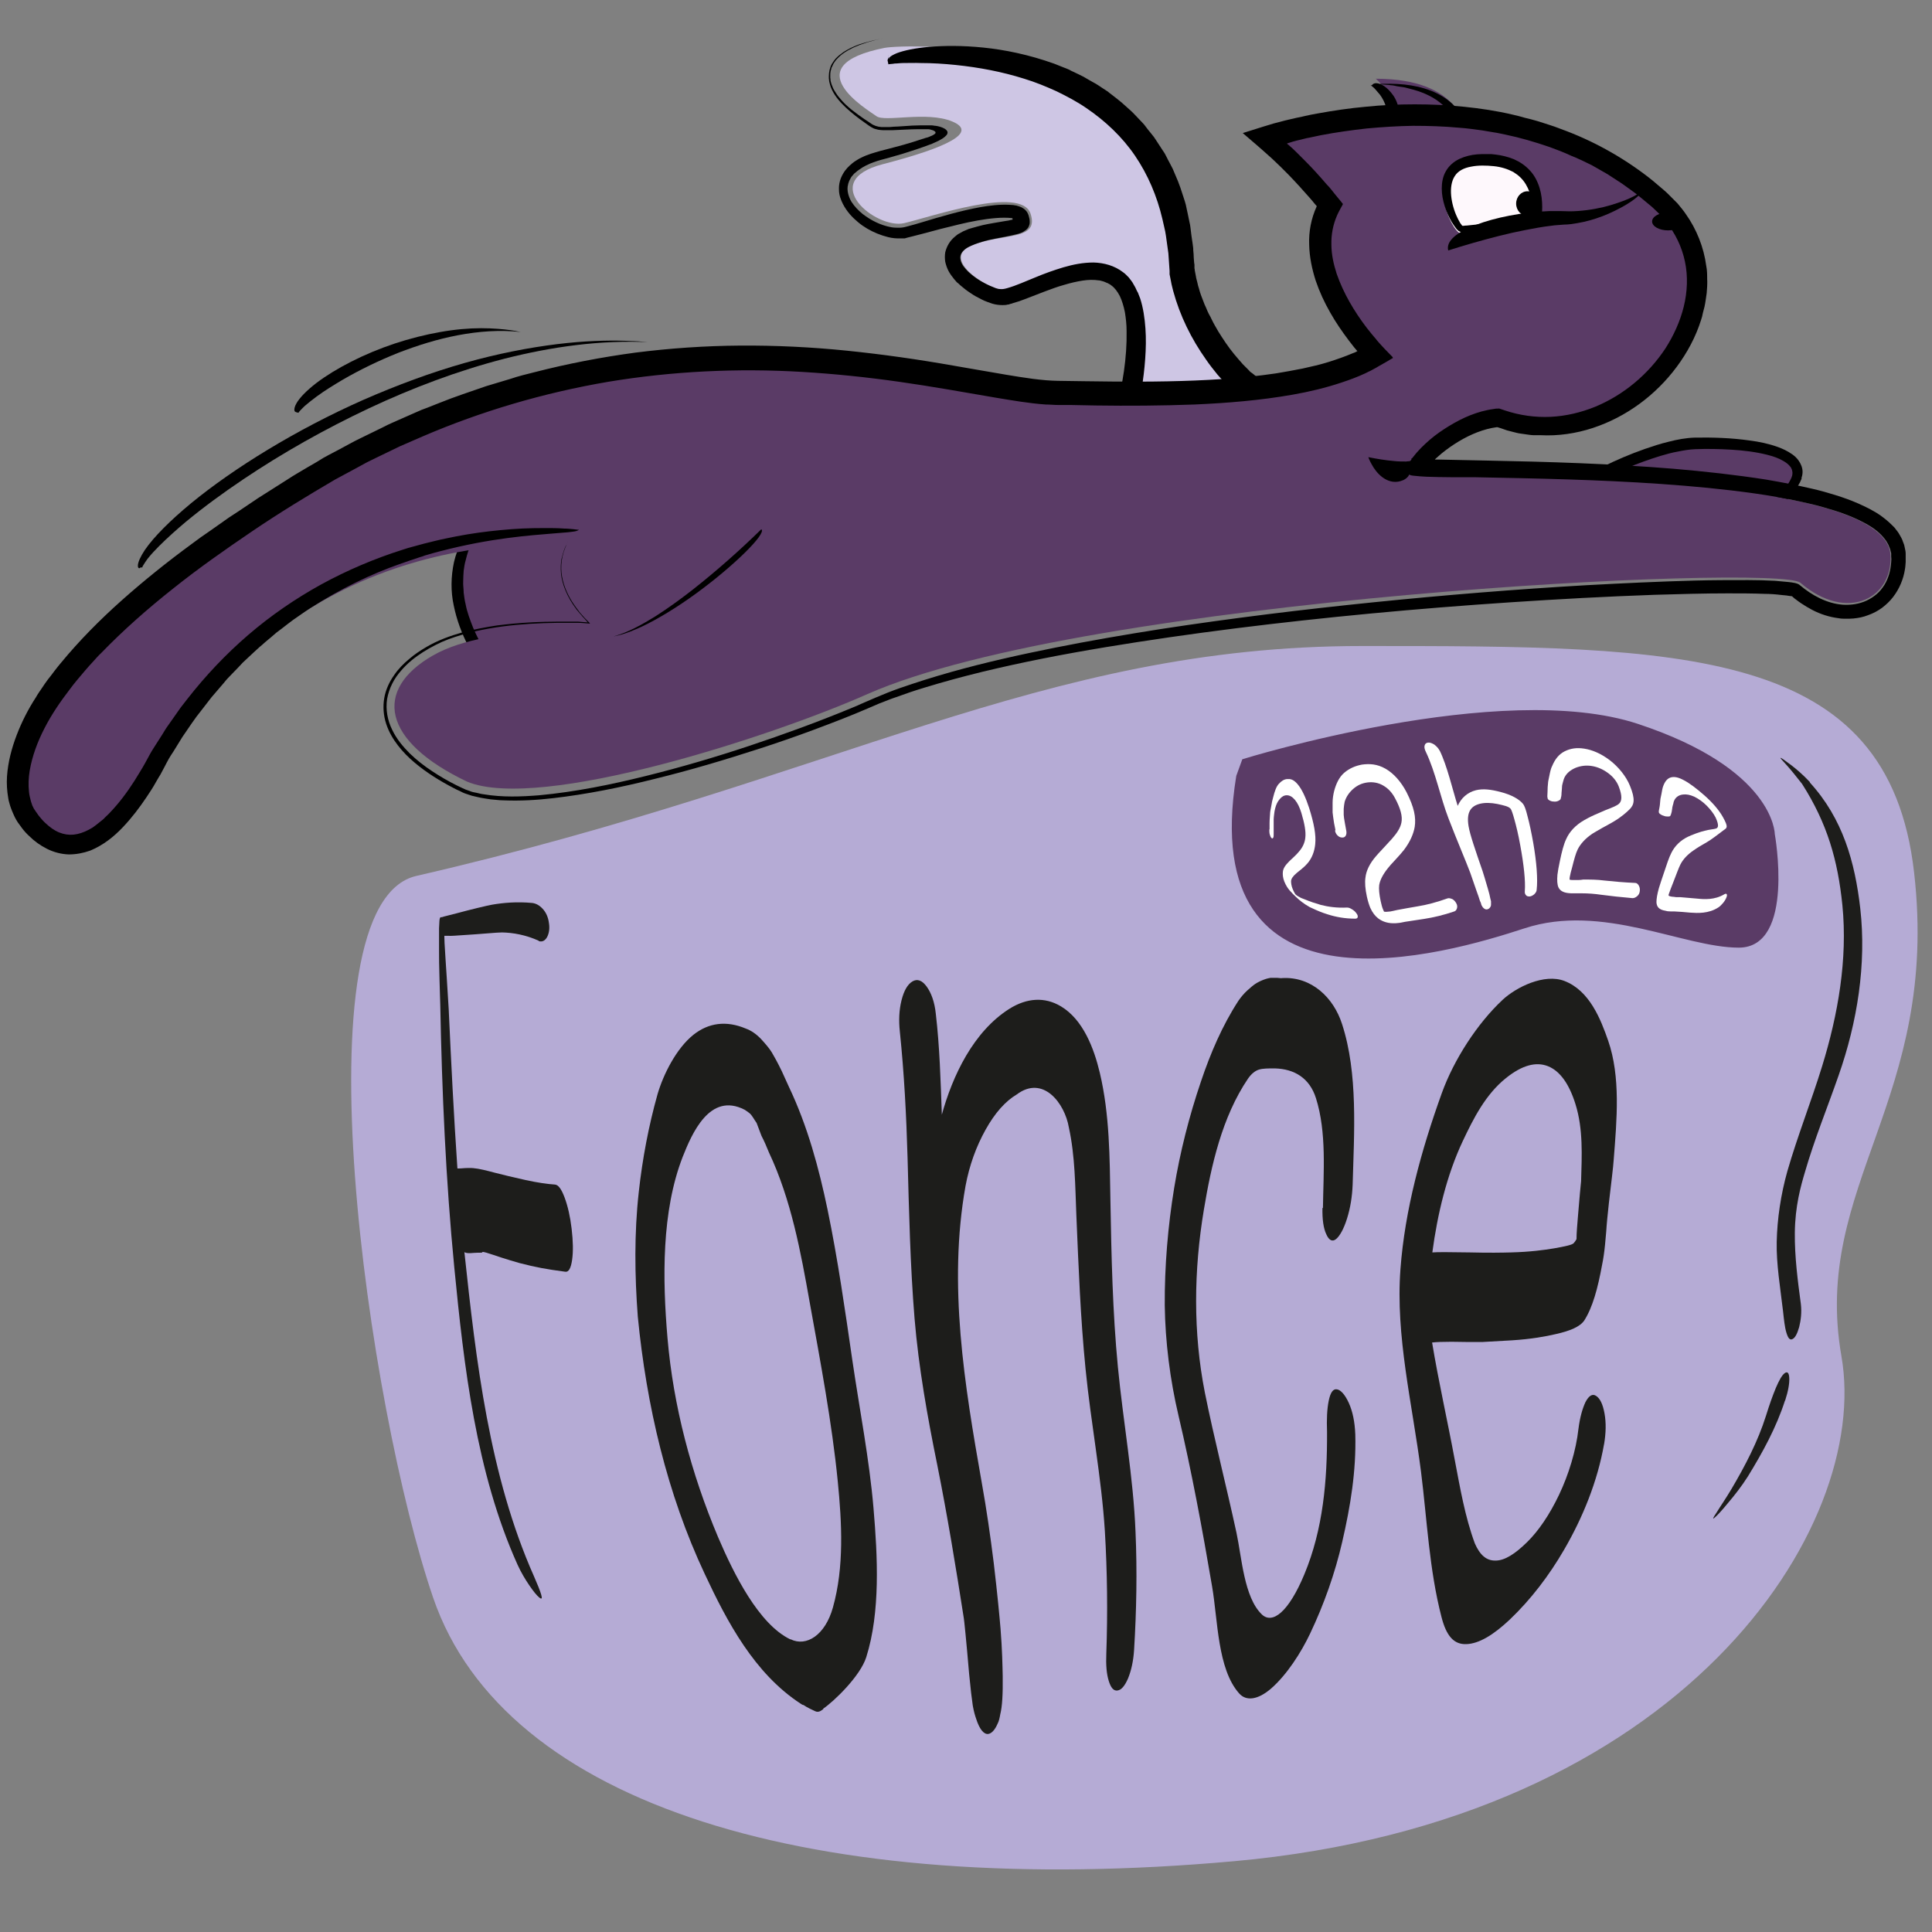<?xml version="1.0" encoding="UTF-8"?>
<svg xmlns="http://www.w3.org/2000/svg" id="Calque_1" version="1.1" viewBox="0 0 800 800">
  <rect x="0" y="0" width="800" height="800" fill="#808080" stroke="none"/>
  <!-- Generator: Adobe Illustrator 29.2.1, SVG Export Plug-In . SVG Version: 2.1.0 Build 116)  -->
  <defs>
    <style>
      .st0 {
        fill: #1d1d1b;
      }

      .st1 {
        fill: #fff;
      }

      .st2 {
        stroke: #5a3b66;
        stroke-miterlimit: 10;
      }

      .st2, .st3 {
        fill: #5a3b66;
      }

      .st4 {
        fill: #b5abd5;
      }

      .st5 {
        fill: #cec6e4;
      }

      .st6 {
        fill: #fef8fc;
      }
    </style>
  </defs>
  <g>
    <path class="st3" d="M569.8,32.7s8.4,7.1,6.6,15.9c-1.8,8.9,30.1,5.3,30.1,5.3,0,0-.9-21.3-36.8-21.3Z"></path>
    <path d="M567.6,35.3c.2.2.6.5,1,.8.3.3.7.6,1,1,.6.7,1.2,1.4,1.8,2.1,1.1,1.5,1.9,3.1,2.4,4.7.2.8.4,1.7.4,2.5,0,.4,0,.9,0,1.4v.9c0,.4-.1.9,0,1.3,0,.4.1.9.4,1.3.2.4.4.8.7,1.1l.4.5c.2.1.3.3.5.4l.5.4c.2.1.3.2.5.3,1.2.7,2.4,1.1,3.6,1.4,2.3.5,4.5.7,6.7.7,2.2,0,4.3,0,6.5-.1,2.1-.1,4.3-.3,6.4-.5l3.3-.4c1.3-.2,2.5-.3,3.6-.5.3,0,.1-.4.1-.7,0-.3,0-.6-.2-.8-.1-.5-.2-1.1-.4-1.6-.2-.5-.3-1-.6-1.5-.2-.5-.4-.9-.6-1.4l-.7-1.3c-.3-.4-.6-.8-.8-1.2-.5-.8-1.2-1.5-1.9-2.3-2.7-2.8-6.1-4.8-9.6-6.2-7.1-2.8-14.9-3.2-22.5-2.8,0,0,1.4.1,3.9.3.6,0,1.3.1,2,.2.7,0,1.5.2,2.4.4.8.1,1.7.3,2.7.4.9.1,1.9.5,2.9.7,4,1,8.6,2.7,12.3,5.7.5.4.9.8,1.4,1.2.5.4.8.9,1.3,1.3.2.2.4.4.6.7l.5.7c.4.5.8,1,1,1.5.3.5.7,1,.9,1.6l.4.8c0,.1.1.3.2.4v.2c0,0,0,0,0,0,0,0,0,0,0,0h0s0,0,0,0h-.9c-1.5.2-3.1.3-4.6.3-3,.1-6,.2-8.8,0-1.4,0-2.8-.2-4.1-.3-1.3-.2-2.5-.4-3.4-.7-.2,0-.5-.2-.6-.3-.2,0-.4-.2-.4-.2-.2,0-.3-.2-.4-.3,0,0,0-.2-.1-.3h0c0-.1,0-.6,0-.6,0-.7,0-1.4,0-2.1-.2-2.8-1.2-5.2-2.4-6.9-1.2-1.7-2.5-3-3.7-3.8-2.4-1.6-4.4-1.6-5.1-.4Z"></path>
  </g>
  <g>
    <path class="st3" d="M211.4,207.2s-46.1,23-4.9,76.6c86.8-.4,69.1-75.7,69.1-75.7l-64.2-.9Z"></path>
    <path d="M209.9,204.1c-.8.4-1.4.8-2.1,1.3-.6.4-1.3.9-1.9,1.3-1.2.9-2.4,1.8-3.6,2.9-2.3,2-4.4,4.2-6.3,6.6-1.9,2.4-3.6,5-4.9,7.8-1.3,2.8-2.4,5.7-3.1,8.7-1.3,6-1.4,12.2-.1,18.1,1.2,5.9,3.3,11.5,6,16.7.7,1.3,1.3,2.6,2.1,3.9l2.3,3.7c1.6,2.4,3.2,4.8,5,7.1l1.5,1.9.9,1.3c.1.3.4.2.7.2h.8s4.7-.3,4.7-.3c2.9,0,5.8-.5,8.6-.8,1.4-.1,2.9-.4,4.3-.7,1.4-.3,2.9-.5,4.3-.8,2.8-.7,5.6-1.3,8.4-2.3l2.1-.7,1-.3,1-.4,4-1.7,3.9-2c.3-.2.6-.3,1-.5l.9-.6,1.8-1.2c4.8-3.2,9.1-7.2,12.6-11.8,3.5-4.6,6.1-9.8,7.9-15.2,3.5-10.9,3.9-22.6,2.2-33.8-.2-1.5-.4-2.5-.7-3.6,0,0-.1,0-.2,0h-.2s-.4,0-.4,0h-.8s-2,0-2,0h-8.6c0,0-17.2.2-17.2.2l-34.3.2s17.3.5,43.2,1.3c3.2,0,6.6.2,10.1.3,1.7,0,3.5,0,5.3.1.9,0,1.8,0,2.7,0h0s0,0,0,0h0s0,0,0,0h.2c0,.1,0,.3,0,.3l.2,1.1c0,.4.1.9.2,1.4.2,1.8.3,3.7.4,5.5.2,3.7,0,7.6-.4,11.4-.4,3.8-1.2,7.7-2.3,11.5-1.1,3.8-2.6,7.5-4.6,10.9-2,3.4-4.3,6.7-7.1,9.5-.3.4-.7.7-1,1.1l-1.1,1c-.8.6-1.5,1.4-2.3,2l-2.4,1.8-.6.4-.6.4-1.3.8c-3.4,2.2-7.2,3.8-11,5.3-1.9.6-3.9,1.2-5.8,1.8-2,.5-4,1-6,1.4-2,.3-4,.7-6,1-2,.2-4,.4-6,.6-1,.1-2,.1-3,.2-1,0-2,0-3,.1h-.7s-.2,0-.2,0h0s0,0,0,0c0,0,0,0-.1,0,0,0,0,0-.1-.1l-.9-1.2c-4.7-6.3-8.6-12.7-11.4-19.3-1.3-3.3-2.5-6.5-3.1-9.7-.4-1.6-.6-3.2-.8-4.8,0-1.6-.3-3.1-.2-4.6,0-1.5.1-3,.2-4.5.2-1.4.4-2.9.8-4.2.3-1.4.7-2.6,1.1-3.9.5-1.2.9-2.5,1.5-3.6.5-1.2,1.1-2.2,1.7-3.3.6-1,1.2-2,1.8-2.9,1.2-1.8,2.5-3.4,3.7-4.9,2.4-2.8,4.5-4.9,5.8-6.5,1.3-1.5,2-2.6,1.6-3.1Z"></path>
  </g>
  <g>
    <path class="st3" d="M631.4,210.7c1.3,0,47.8-26.6,71.3-26.6s40.3,4,40.3,11.5-21.3,22.1-21.3,22.1l-90.4-7.1Z"></path>
    <path d="M631.4,214.2c.5,0,.9-.1,1.4-.3.1,0,0,0,.1,0h0s.1-.1.1-.1c.2,0,.4-.2.6-.3l.9-.5,1.7-.9,3.3-1.8,6.7-3.5c4.5-2.3,8.9-4.6,13.5-6.8,9.1-4.3,18.3-8.3,27.8-11.2,2.4-.7,4.8-1.4,7.2-1.8,2.4-.5,4.8-.9,7.2-1,5-.2,10-.1,15,.2,5,.3,10,.9,14.8,2.1,2.4.6,4.8,1.4,6.8,2.6,1,.6,2,1.3,2.7,2.2.4.4.6.9.8,1.4.1.5.3,1.1.2,1.6,0,1.1-.6,2.2-1.2,3.3-.6,1.1-1.4,2.1-2.1,3-1.6,1.9-3.3,3.7-5.2,5.5-3.7,3.5-7.6,6.7-11.7,9.7-.1,0-.3.2-.4.3h-.5s-1,0-1,0h-1.9c0-.1-3.8-.3-3.8-.3l-7.6-.4-15.2-.8-60.7-3.4s15.2,1.5,38.1,3.7c11.4,1,24.7,2.2,39,3.5,3.6.3,7.2.6,10.9.9h1.7c0,.1,1.4.2,1.4.2h.3c0,0,.1,0,.2,0h.1c0,0,.6-.5.6-.5l1.8-1.3,1.2-.8c1.5-1.1,3.1-2.3,4.6-3.5,3-2.4,6-4.9,8.8-7.8,1.4-1.4,2.8-3,4-4.8.6-.9,1.2-1.9,1.8-3,.1-.3.2-.6.4-.9l.2-.5v-.5c.3-.7.4-1.6.4-2.4,0-1.6-.7-3.2-1.5-4.4-.8-1.2-1.8-2.1-2.8-2.8-2-1.4-4-2.3-5.9-3-3.9-1.4-7.8-2.2-11.7-2.7-7.7-1.1-15.2-1.3-22.5-1.2-3.9.1-7.5.8-11,1.7-3.4.8-6.7,1.9-9.9,3-6.3,2.2-12,4.7-17.1,7.2-10.3,5-18.4,9.8-23.8,13.5-2.7,1.9-4.7,3.5-6,4.7-.7.6-1.1,1.2-1.4,1.7,0,.1-.2.2-.2.4-.3.2-.6.3-.8.5-.4.2-.6.4-.4.6Z"></path>
  </g>
  <g>
    <path class="st5" d="M366.5,19.8c6.5-1.3,120.9-8,122.3,93,2.7,20.4,19,47.8,38.1,55.8-46.1,9.3-58.5,4.9-58.5,4.9,0,0,15.9-54.9-8.9-62.9-15.1-5.3-39,10.2-45.2,9.3s-24.8-12.8-12-18.2,28.3-1.8,24.4-13.3c-4-11.5-40.8,1.3-52.3,4s-36.3-17.3-8.9-24.4,39.4-13.3,28.8-17.7-27.9.4-31.4-2.2-34.5-20.8,3.5-28.3Z"></path>
    <path d="M367.5,24.9l.3,1.4c.1.6,0,.2,0,.3h0s0,0,0,0h.2s.8-.1.8-.1c.5,0,1.1-.1,1.7-.2,1.1,0,2.3-.2,3.5-.2,2.4,0,4.8-.1,7.2,0,4.8,0,9.7.3,14.5.8,9.7,1,19.2,2.8,28.4,5.7,4.6,1.4,9,3.2,13.4,5.2,4.3,2.1,8.5,4.3,12.4,7,7.8,5.3,14.8,11.9,20.1,19.7,5.3,7.8,9.1,16.7,11.3,26.1l.8,3.5.4,1.8.3,1.8c.3,2.4.7,4.8,1,7.2l.5,7.3v.6s0,.4,0,.4c0,.1,0,.3,0,.4l.2,1,.4,2c.2,1.3.6,2.6.9,3.9,2.8,10.3,7.5,19.8,13.6,28.4,1.5,2.2,3.1,4.2,4.8,6.3l2.6,2.9c.9,1,1.9,1.9,2.8,2.8l.7.7c.1.1.3.3.3.3l.2.2.9.7.9.7.8.6c.6.4,1.1.8,1.8,1.2.6.4,1.2.8,1.9,1l1,.5h.3c0,.1.1.2.1.2,0,0,0,0-.1,0h-.5c0,.1-2,.6-2,.6-1.4.3-2.8.6-4.3.9-.7.1-1.5.3-2.3.4l-3.7.6c-2.5.5-5.1.8-7.7,1.2-5.1.7-10.2,1.2-15.3,1.5-1.3,0-2.6.1-3.8.1h-1.9s-1.5,0-1.5,0c-.9,0-1.8,0-2.7-.2-.5,0-.9-.1-1.4-.2-.2,0-.5,0-.7-.1-.2,0,0-.2,0-.2v-.3c.4-1.4.7-2.8,1-4.2l.6-2.9.5-3.1c.7-4.1,1.2-8.3,1.5-12.5.3-4.2.4-8.4.1-12.6-.3-4.2-.9-8.5-2.2-12.5l-.6-1.5-.3-.8-.4-.7-.7-1.5-.8-1.4-.4-.7-.5-.7c-.3-.4-.7-.9-1-1.3-.8-.8-1.5-1.6-2.4-2.2-3.5-2.7-7.9-3.9-12.2-4-4.3,0-8.4.8-12.5,2-4,1.2-7.9,2.6-11.7,4.2-3.8,1.5-7.6,3.3-11.5,4.4-1,.3-2,.5-2.9.4-1,0-2-.4-2.9-.8-1.9-.7-3.8-1.7-5.5-2.7-1.8-1.1-3.4-2.3-4.9-3.7-.7-.7-1.4-1.5-2-2.3-.6-.9-1.1-1.8-1.2-2.8-.2-1,0-2.1.7-3,.6-.8,1.5-1.5,2.4-2,1.9-1,3.9-1.7,5.9-2.3,4-1.2,8.1-1.7,12.1-2.6,1-.2,2-.5,2.9-.7.9-.3,1.8-.6,2.6-1.2.8-.5,1.5-1.2,1.8-2.1.4-.9.3-1.9.2-2.8-.2-.9-.4-1.8-.9-2.7-.5-.8-1.2-1.5-2-1.9-.4-.3-.8-.4-1.3-.6-.4-.1-.9-.3-1.3-.4-.5,0-.9-.2-1.4-.2-.5,0-1-.1-1.5-.1-4-.2-8.1.3-12.1,1-8.1,1.5-16,3.8-23.9,6.2-2,.6-4,1.2-6,1.7-.5.1-1,.3-1.6.4-.6.1-1.2.2-1.8.2-1.2,0-2.3,0-3.4-.2-4.4-.8-8.4-2.8-11.9-5.5-1.7-1.4-3.3-3-4.6-5-.6-1-1.1-2.2-1.4-3.4-.3-1.3-.4-2.6,0-3.9,0-.3.2-.6.3-1,.1-.3.2-.6.4-.9.3-.6.6-1.2,1.1-1.7l.6-.7c.2-.2.4-.4.7-.6l.7-.6.7-.5c1.9-1.4,4-2.4,6-3.1,1-.4,2.1-.7,3.1-1l3-.8c2-.6,3.9-1.1,5.9-1.7,3.9-1.2,7.8-2.5,11.5-3.9l.6-.2.4-.2.9-.4c.6-.3,1.1-.5,1.7-.8,1.1-.6,2.2-1.2,3-2.1.4-.4.7-1,.5-1.6-.2-.6-.8-1-1.3-1.3-1.1-.6-2.3-.9-3.5-1.1-.6,0-1.2-.2-1.8-.2-.3,0-.6,0-.9,0h-1c-2,0-3.9,0-6,.1-2,.1-4.1.3-6.1.4-1,0-2.1.1-3.2.2-1.1,0-2.2,0-3.6,0-1.5-.1-3.1-.6-4.3-1.5l-2.7-1.8c-1.8-1.2-3.5-2.5-5.3-3.9-1.7-1.4-3.4-2.9-4.9-4.8-.8-.9-1.5-1.9-2.2-3.1l-.5-.9c-.1-.3-.3-.7-.4-1-.3-.6-.5-1.5-.7-2.2,0-.4,0-.8-.1-1.2,0-.4,0-.8,0-1.2,0-.4,0-.8.1-1.2,0-.4.2-.8.3-1.2,0-.4.2-.8.4-1.1.2-.4.3-.7.5-1.1.4-.6.9-1.4,1.4-1.9,2-2.2,4.2-3.5,6.3-4.5,1.1-.6,2.1-.9,3.2-1.4,1.1-.4,2.1-.7,3.2-1.1,1.1-.3,2.1-.6,3.2-.9l3.2-.7s-.8.2-2.4.5c-.8.1-1.8.4-3,.7-1.2.3-2.6.7-4.2,1.2-.8.3-1.6.6-2.5,1-.9.4-1.8.8-2.8,1.4-.5.3-1,.6-1.5.9-.5.4-1,.8-1.6,1.2-.5.4-1.1,1-1.6,1.5-.5.6-1.1,1.4-1.5,2.1-.9,1.6-1.3,3.4-1.3,5.3,0,.5,0,1,.1,1.5,0,.5.2,1,.3,1.5.1.5.3.9.4,1.3.2.4.3.8.5,1.2,1.5,3.1,3.7,5.4,5.9,7.5,2.3,2.1,4.8,4.1,7.4,5.9.7.5,1.4,1,2.1,1.5.3.2.6.4.8.5.3.2.6.3.9.5.6.3,1.3.4,2,.6.7.1,1.4.2,1.9.2.5,0,1,0,1.5,0,1,0,1.9,0,2.8,0,3.5-.1,7-.4,10.4-.4.9,0,1.7,0,2.6,0,.4,0,.8,0,1.2,0h.4c.5,0,1,.2,1.4.3.5.1.9.3,1.3.6.2.1.3.4.3.6,0,.2-.3.4-.5.6-.4.3-.9.5-1.3.7-.2,0-.5.2-.7.3-.5.2-1,.4-1.6.5-3.9,1.3-8,2.6-12.3,3.7-2.1.6-4.3,1.1-6.5,1.7-2.4.7-5.1,1.4-7.7,2.7-.7.3-1.4.7-2,1.1-.7.4-1.4.9-2,1.4-1.4,1.2-2.7,2.4-3.8,4.4-1.1,1.9-1.7,4.1-1.6,6.4,0,2.3.8,4.3,1.6,5.9,1.7,3.3,3.9,5.6,6.3,7.6,2.4,2,5,3.5,7.9,4.7,1.5.6,3,1.1,4.6,1.5,1.6.4,3.4.6,5.4.5.2,0,.5,0,.7,0h.8c.5-.2,1.1-.3,1.4-.4l2-.5c1.3-.3,2.6-.7,3.9-1,5.1-1.4,10.1-2.7,15.2-3.9,5-1.2,10.2-2.2,15.1-2.6,2.4-.2,4.8-.2,6.6,0,.2,0,.4.1.4.3,0,.2,0,.4-.2.4,0,0-.2,0-.2,0l-1.2.3-1.9.3c-2.7.5-5.7.9-8.8,1.6-1.6.4-3.1.8-4.8,1.3l-.7.2c-.2,0-.4.1-.8.3l-1.9.8c-.6.3-1.2.7-1.8,1-.6.3-1.1.8-1.6,1.2-2.1,1.7-3.4,4-4,6.5-.2,1.3-.2,2.6,0,3.9.3,1.3.7,2.5,1.3,3.7.3.6.7,1.2,1.1,1.8.4.6.9,1.1,1.3,1.7l.7.8c.2.3.5.6.7.7.4.3.8.7,1.1,1,1.4,1.2,2.8,2.3,4.2,3.2,1.4,1,2.9,1.8,4.5,2.6.8.4,1.6.8,2.5,1.1.5.2.9.3,1.4.5.5.2.9.3,1.7.5,1.4.3,2.9.4,4.3.3.3,0,.8-.1,1.1-.2.3,0,.6,0,.8-.2.5-.1,1-.2,1.4-.4,1.8-.5,3.3-1,4.8-1.6,2.8-1.1,5.5-2.1,8.3-3.2,2.7-1,5.3-2,7.9-2.7,2.6-.8,5.2-1.4,7.7-1.8,2.5-.4,4.8-.4,6.8-.1.5,0,.9.2,1.4.3l.7.2.7.3.7.3c.2,0,.4.2.6.3.4.2.8.4,1.1.7,1.4,1,2.5,2.5,3.5,4.4.9,1.9,1.6,4.2,2.1,6.7.4,2.5.7,5.1.7,7.8.1,5.4-.3,11-1.1,16.6-.4,2.8-.9,5.6-1.5,8.4l-.5,2.2c-.3,1.5-.7,2.9-1,4.3-.8,2.9-1.6,5.8-2.4,8.8l3.2,1c1.1.3,2.1.7,3.3,1l1.7.4c.6.2,1.2.2,1.9.3,1.3.2,2.5.4,3.8.4.6,0,1.3,0,2,0h1.3s2.1,0,2.1,0c1.4,0,2.8,0,4.2,0,5.5-.2,10.9-.7,16.2-1.4,2.6-.4,5.3-.7,7.9-1.1,1.4-.2,2.9-.5,4.3-.7,2.5-.5,4.9-.9,7.4-1.4,4.9-.9,9.8-1.8,14.6-2.8,2.4-.5,4.8-.9,7.2-1.4l1.8-.4.8-.2h.7c0-.1,2.7-.7,2.7-.7-2.6-1.3-5.2-2.5-7.9-3.8l-4.2-2-1-.5-.5-.3-.4-.2-1.8-.9c-2.4-1.2-4.8-2.5-7.1-3.7h-.2c0-.2,0-.2-.1-.2l-.3-.2-.6-.4-1.1-.9-2.2-1.8-1.1-.9-.6-.4c0,0-.2-.2-.2-.2h-.1c0-.1-1-1.1-1-1.1-.7-.7-1.3-1.3-2-2-1.2-1.4-2.5-2.8-3.7-4.3-2.4-2.9-4.5-6.1-6.5-9.3-.9-1.6-1.9-3.2-2.7-4.9-.4-.8-.8-1.7-1.3-2.5-.4-.8-.8-1.7-1.1-2.5l-.6-1.3-.5-1.3c-.3-.9-.7-1.7-1-2.6-.3-.9-.6-1.7-.8-2.6l-.4-1.3-.3-1.3c-.2-.9-.5-1.7-.6-2.6-.2-.9-.3-1.7-.5-2.6v-.5c-.1-.1-.1.2-.1-.2v-1.5c-.2-1-.2-2-.3-3,0-1-.1-2-.2-3,0-.5,0-1-.1-1.5l-.2-1.5c-.3-2-.6-3.9-.8-5.9l-.2-1.5-.3-1.4c-.2-1-.4-1.9-.6-2.9-.2-.9-.4-1.9-.6-2.8-.1-.5-.2-.9-.3-1.4l-.4-1.4c-.6-1.8-1.2-3.7-1.8-5.5-.3-.9-.7-1.8-1-2.7-.4-.9-.7-1.7-1.1-2.6-.4-.9-.7-1.7-1.1-2.6-.4-.8-.9-1.7-1.3-2.5-.4-.8-.9-1.6-1.3-2.5-.4-.8-.8-1.6-1.4-2.4-1-1.5-2-3.1-3-4.6-.5-.8-1-1.5-1.6-2.2-.6-.7-1.1-1.4-1.7-2.1-.5-.7-1.1-1.4-1.6-2.1-.6-.6-1.2-1.3-1.8-1.9-.6-.6-1.2-1.3-1.8-1.9-.6-.6-1.2-1.3-1.8-1.8-1.3-1.1-2.5-2.3-3.8-3.4-1.3-1.1-2.6-2.1-3.9-3.1-.7-.5-1.3-1-1.9-1.5-.7-.4-1.3-.9-2-1.3-1.4-.9-2.6-1.8-4-2.5-1.4-.8-2.7-1.5-4-2.3-1.3-.7-2.7-1.3-4.1-2-.7-.3-1.3-.6-2-1-.7-.3-1.4-.6-2-.8-1.3-.5-2.7-1.1-4-1.6-10.6-3.8-20.6-5.8-29.4-6.7-8.8-.9-16.3-.8-22.3-.3-6,.5-10.6,1.5-13.5,2.6-1.4.6-2.4,1.1-3,1.7-.2.3-.2.6-.3.8h0c0,0,0,.1,0,.1,0,0,0,0,0,0h0c0-.1,0-.5,0-.5,0-.4-.2-.7-.2-1.1,0-.4,0-.2.1.7Z"></path>
  </g>
  <g>
    <path class="st3" d="M238.9,226.2s-109-15.1-171,87.7c-35.4,66.4-58.5,23.9-58.5,23.9,0,0-32.8-46.1,113.4-135.5,146.2-89.5,272-39,314.5-38.1s105.4,2.7,135.5-16.8c0,0-36.3-35.4-19.5-62.9-13.3-16.8-24.8-26.6-24.8-26.6,0,0,93.9-30.1,156.8,26.6,41.6,37.2-13.3,105.4-64.7,85-21.3,1.8-42.5,23.9-36.3,26.6s193.1-3.5,198.4,32.8c1.8,18.6-17.7,29.2-37.2,12.4-9.7-8-295.9,6.2-386.3,46.1-39.9,17.7-135.5,48.7-165.7,36.3-35.4-16.8-39-38.1-14.2-52.3s74.4-8.9,74.4-8.9c-5.3-6.2-23.9-20.4-15.1-36.3Z"></path>
    <path d="M239.7,219.4c-.9-.1-1.7-.2-2.5-.3l-2.4-.2c-1.6,0-3.1-.2-4.7-.2-3.1-.1-6.2,0-9.2,0-6.1.1-12.2.6-18.3,1.3-6.1.7-12.1,1.7-18.1,3-3,.6-6,1.4-8.9,2.1-1.5.4-2.9.8-4.4,1.2-1.5.4-3,.8-4.4,1.3-11.7,3.7-23,8.5-33.8,14.4-10.7,5.9-20.9,12.9-30.2,20.9-9.3,8-17.7,16.9-25.2,26.5-.9,1.2-1.9,2.4-2.8,3.6l-2.6,3.7-2.6,3.7c-.9,1.2-1.7,2.6-2.5,3.9l-2.5,3.9c-.8,1.3-1.7,2.6-2.4,3.9-1.4,2.6-2.8,5.2-4.3,7.6-2.9,4.9-6.1,9.6-9.6,13.7-.9,1.1-1.8,2-2.7,3-.9,1-1.9,1.8-2.8,2.8l-1.5,1.2c-.5.4-1,.8-1.5,1.2l-1.5,1.1-1.6.9c-2.1,1.1-4.2,1.8-6.2,2-2,.2-4-.1-6-.9-2-.8-3.9-2.2-5.6-3.8-.9-.8-1.7-1.7-2.5-2.7-.4-.5-.8-1-1.1-1.5-.2-.2-.3-.5-.5-.7l-.4-.6-.4-.6c.1.2-.1-.2-.2-.4-.1-.2-.2-.5-.4-.8l-.3-.9-.3-.9c-.3-1.3-.7-2.6-.8-4-.3-2.8-.2-5.7.3-8.7,1-5.9,3.2-11.9,6.1-17.5,2.9-5.7,6.6-11.1,10.6-16.3,1.9-2.6,4.1-5.1,6.2-7.6,1.1-1.3,2.2-2.5,3.3-3.7,1.1-1.2,2.2-2.5,3.4-3.6,9.2-9.5,19.3-18.4,29.8-26.7,10.5-8.4,21.5-16.1,32.7-23.7,11.2-7.6,22.7-14.6,34.3-21.4l8.9-4.8,4.4-2.4,4.5-2.2,9.1-4.4,9.2-4c24.6-10.6,50.6-18.2,77-22.7,26.5-4.4,53.5-5.7,80.4-4.1,13.4.8,26.9,2.2,40.2,4.1,13.4,1.9,26.7,4.3,40.1,6.6,6.7,1.1,13.5,2.3,20.5,2.8,1.8,0,3.6.2,5.3.2h5.1c0,0,10.2.2,10.2.2,13.6.2,27.3.1,40.9-.4,13.7-.6,27.3-1.7,40.9-4.1,6.8-1.2,13.5-2.8,20.1-5,3.3-1.1,6.6-2.3,9.8-3.8l1.4-.7c.5-.2,1.1-.5,1.6-.8,1-.5,2-1.1,3-1.7,1-.6,2-1.1,3-1.7l1.5-.9.7-.4h.2c0-.1,0-.2,0-.2v-.3c-2.2-2.2-4.4-4.5-6.4-6.8l-.7-.9-.7-.8-1-1.2c-.7-.8-1.3-1.7-2-2.5-2.6-3.4-5-7-7.1-10.7-2.1-3.7-3.9-7.6-5.3-11.6-1.3-4-2.2-8.1-2.2-12.2-.1-4.1.7-8.2,2.3-11.9.6-1.4,1.3-2.6,2-3.9l.3-.5v-.2c.1,0,.3-.2.2-.2l-.7-.9-1.4-1.7-1.4-1.7-1.1-1.4c-.7-.9-1.4-1.7-2.2-2.5-2.9-3.4-5.9-6.7-9-9.8l-2-2-1.6-1.6c-1.1-1.1-2.2-2.1-3.4-3.1-.9-.5.2-.5.6-.7l1.6-.5c1.1-.3,2.2-.6,3.2-.8l1.6-.4.8-.2,1.1-.2c1.6-.3,3.1-.7,4.7-1,6.3-1.2,12.7-2.1,19-2.8,6.4-.6,12.8-1,19.2-1.1,6.4,0,12.8.2,19.2.8,3.2.2,6.4.7,9.5,1.1l4.7.8c1.6.2,3.1.6,4.7.9,6.3,1.3,12.4,3.1,18.5,5.2l4.5,1.7c1.5.6,2.9,1.2,4.4,1.9l2.2.9c.7.3,1.4.7,2.2,1l4.3,2.1c1.4.8,2.8,1.6,4.2,2.4l2.1,1.2c.7.4,1.3.9,2,1.3l4,2.6c1.3.9,2.6,1.9,3.9,2.8,2.6,1.8,5,4,7.5,6,1.3,1,2.3,2.1,3.5,3.2,1.2,1.1,2.1,2.3,3.1,3.5,4,4.9,6.8,10.6,8.1,16.8,1.3,6.1,1,12.6-.5,18.7-1.5,6.1-4.2,12-7.6,17.3-7,10.6-17.2,19.2-29,24.1-5.9,2.4-12.2,3.9-18.5,4.2-6.4.3-12.8-.6-18.8-2.6l-2.4-.8c-.2-.1-.4,0-.7,0h-.7c0,0-1.3.2-1.3.2-1.6.2-3.2.6-4.8,1-3.2.9-6.2,2.1-9.1,3.6-2.9,1.5-5.7,3.2-8.4,5.1-2.7,1.9-5.1,4-7.5,6.4-1.2,1.2-2.4,2.6-3.4,3.9-1,1.4-1.9,2.8-2.2,4.4-.2.8-.2,1.7.4,2.4.6.7,1.5.7,2.3.8,1.6.2,3.3.3,5.1.4,3.5.1,6.7.2,9.9.2h9.7c25.9.5,51.8,1,77.6,2.8,12.9.9,25.8,2.1,38.6,3.9,6.4.9,12.8,2,19.1,3.4,3.2.7,6.3,1.4,9.4,2.3,3.1.9,6.2,1.8,9.3,3,3,1.1,6,2.5,8.9,4.1,2.8,1.6,5.5,3.6,7.5,6.3.5.6.9,1.4,1.3,2.1.2.4.3.8.5,1.2.2.4.3.8.4,1.2l.3,1.2v1.2c.1.8.1,1.7,0,2.5-.2,3.3-1.1,6.6-2.8,9.4-.9,1.4-1.9,2.7-3.2,3.8-1.3,1.1-2.7,2-4.2,2.7-3,1.4-6.4,1.9-9.8,1.7-6.7-.5-12.8-3.9-17.7-8-.6-.6-1.4-.8-2.2-1-.9-.2-1.8-.3-2.7-.4-1.8-.2-3.7-.3-5.5-.5-3.7-.2-7.4-.3-11.1-.3-7.4,0-14.8,0-22.2.2-14.8.4-29.6,1.1-44.4,1.9-29.6,1.7-59.1,4.1-88.6,7.1-29.5,3-58.9,6.6-88.2,11.1-14.6,2.3-29.2,4.8-43.7,7.7-14.5,2.9-28.9,6.1-43.1,10.1-7.1,2-14.1,4.2-21,6.6-3.5,1.2-6.9,2.6-10.2,4l-5.1,2.2c-1.7.8-3.4,1.5-5.1,2.2-13.8,5.7-27.8,10.8-41.9,15.5-14.1,4.7-28.4,8.9-42.9,12.5-14.5,3.6-29.2,6.6-44.2,8-7.5.6-15.2.9-23-.4-1-.1-2-.4-2.9-.6l-1.5-.3c-.5-.1-1-.3-1.5-.5-2.1-.6-3.7-1.6-5.5-2.4-3.4-1.7-6.7-3.6-10-5.8-3.2-2.1-6.3-4.5-9.2-7.3-2.8-2.8-5.5-6-7.3-9.8-1.9-3.8-2.8-8.4-2.1-12.8.4-2.2,1.1-4.3,2.1-6.3,1-2,2.2-3.7,3.6-5.3,2.7-3.2,5.9-5.7,9.2-7.8.8-.5,1.7-1,2.5-1.5l2.6-1.4,2.7-1.3,2.7-1.1c7.3-2.7,14.9-4.3,22.4-5.3,7.5-1,15.1-1.4,22.6-1.5,1.9,0,3.8,0,5.7,0h2.9c1.6,0,3.2.2,4.7.3h.3s0,0,0,0h0c0,0-.1-.2-.1-.2l-.4-.4-.8-.8c-.6-.6-1.1-1.1-1.6-1.7-.5-.6-1-1.1-1.5-1.7l-.2-.3-.3-.4-.9-1.2c-.6-.8-1.1-1.6-1.7-2.5-2.1-3.4-3.8-7.4-4.3-11.8-.2-2.2-.1-4.5.4-6.7.5-2.2,1.3-4.3,2.3-6.2,0,0-.1.3-.4.8-.1.3-.3.6-.5.9-.2.4-.4.9-.6,1.4-.4,1.1-.8,2.4-1.2,4.1-.3,1.7-.4,3.7-.2,6,.2,2.2.9,4.7,1.9,7.1,1,2.4,2.4,4.9,4.2,7.3.2.3.4.6.7.9l.4.5c.2.2.4.5.6.7.4.4.7.8,1.1,1.3.4.4.8.8,1.2,1.3.2.2.4.4.6.7.1.2.7.6.1.4-1.2-.1-2.5-.2-3.8-.3-.7,0-1.5,0-2.2,0-.9,0-1.7,0-2.6,0-1,0-2,0-2.9,0-8,0-16.6.4-25.9,1.6-4.6.7-9.4,1.6-14.4,2.9-4.9,1.4-10,3.2-14.9,6.1-2.4,1.4-4.8,3-7,4.9-2.3,1.9-4.5,4.1-6.3,6.8-1.9,2.7-3.4,5.9-4,9.4-.6,3.5-.3,7.3.8,10.6,1.1,3.4,2.9,6.4,4.9,9,2,2.6,4.4,5,6.9,7.1,5,4.2,10.5,7.6,16.3,10.6.8.4,1.5.8,2.3,1.1.8.4,1.5.8,2.4,1.1.9.3,1.8.6,2.7.9.9.2,1.7.4,2.6.6.9.2,1.8.4,2.6.5.9.1,1.7.3,2.6.4,1.7.1,3.5.4,5.2.4,6.9.3,13.8-.1,20.7-.9,13.8-1.6,27.8-4.4,42.1-8,14.3-3.5,28.8-7.8,43.6-12.6,7.4-2.4,14.9-5,22.4-7.8,7.5-2.8,15.1-5.7,22.7-9l2.8-1.2c.9-.4,1.8-.8,2.7-1.1,1.8-.7,3.7-1.5,5.6-2.1,3.8-1.4,7.6-2.7,11.6-3.9,7.8-2.4,15.9-4.6,24.1-6.6,16.5-4,33.5-7.3,51-10.2,17.5-2.9,35.5-5.5,53.8-7.8,36.6-4.6,74.8-8.2,114-10.8,19.6-1.3,39.5-2.4,59.6-3.1,10.1-.3,20.2-.6,30.3-.6,5.1,0,10.1,0,15.1.2,2.5,0,5,.2,7.4.5,1.2.1,2.3.2,3.3.4.2,0,.5,0,.7.1,0,0,0,0,0,0,0,0,0,0,.1,0h0s0,0,0,0h.1c0,.1.5.5.5.5.3.3.7.6,1,.8.7.5,1.4,1.1,2.2,1.6,1.5,1,3,1.9,4.7,2.8,3.3,1.7,6.9,2.9,10.9,3.4,1,.2,2,.2,3,.2,1,0,2,0,3.1-.1,2.1-.2,4.1-.6,6.1-1.4,2-.7,3.9-1.7,5.7-3,1.7-1.3,3.3-2.8,4.6-4.5,1.3-1.7,2.4-3.6,3.2-5.5.8-1.9,1.4-4,1.7-6,.2-1,.2-2,.3-3,0-1,0-2,0-3,0-.5,0-1-.1-1.6-.1-.6-.3-1.3-.4-1.9-.1-.7-.4-1.2-.6-1.8-.2-.6-.4-1.2-.7-1.7-.6-1-1.1-2.1-1.8-2.9-.3-.4-.7-.9-1-1.3l-1.1-1.1c-1.5-1.5-3-2.7-4.5-3.8-3.1-2.2-6.3-3.7-9.4-5.1-3.2-1.4-6.3-2.5-9.5-3.5-3.2-1-6.4-1.9-9.5-2.6-6.4-1.5-12.7-2.7-19.1-3.8-12.8-2-25.6-3.4-38.5-4.5-25.7-2.1-51.6-2.9-77.6-3.4-6.5-.1-12.9-.3-19.4-.4h-1.7s0,0,0,0c0,0,0,0,0-.1h0s0,0,0,0l.3-.3.8-.7c.5-.5,1.1-.9,1.6-1.4,2.2-1.8,4.6-3.5,7.1-5,5-3,10.4-5.2,15.7-5.9.2,0,.1,0,.1,0h0s0,0,0,0c0,0,0,0,0,0h0s.3,0,.3,0l1.3.4c.9.3,1.7.6,2.6.9l2.7.7c.9.2,1.8.5,2.7.6l2.8.4c.9.1,1.8.3,2.8.3h2.8c7.4.4,14.8-.7,21.8-3,13.9-4.6,26-13.6,34.7-25.3,4.3-5.8,7.9-12.4,10.1-19.5.1-.4.3-.9.4-1.3l.3-1.4.7-2.7c.4-1.8.6-3.7.9-5.6l.2-2.8c0-1,.1-1.9,0-2.9,0-1.9,0-3.8-.4-5.7-1-7.6-4-15.1-8.4-21.3-.5-.8-1.1-1.5-1.7-2.3l-1.8-2.2-.5-.5-.5-.5-1-1-2-2c-.7-.7-1.3-1.2-2-1.8l-2-1.7-2-1.7-1-.8-1-.8c-11-8.5-23.3-15.3-36.3-20-3.2-1.3-6.5-2.2-9.8-3.3-1.7-.5-3.3-.9-5-1.3-.8-.2-1.7-.5-2.5-.7l-2.5-.6c-6.7-1.6-13.5-2.6-20.3-3.3-6.8-.7-13.6-1-20.4-1-6.8,0-13.5.3-20.3,1-6.7.6-13.4,1.6-20,2.8-1.7.3-3.3.6-5,1l-1.3.3-2.4.5c-1.6.4-3.2.7-4.7,1.1l-4.6,1.2-4.3,1.3-8.6,2.7c3.6,3.1,7.4,6.3,10.8,9.4.9.8,1.7,1.5,2.5,2.3.8.8,1.7,1.6,2.3,2.2l2.1,2.1,1.3,1.3c3,3.1,5.9,6.3,8.7,9.5.7.8,1.4,1.6,2.1,2.5l.8.9s0,0,0,0v.2c-2.3,5-3.3,10.5-3.1,15.7.1,5.3,1.2,10.3,2.7,15,1.6,4.7,3.6,9,6,13.2,2.3,4.1,5,8,7.8,11.7.7.9,1.4,1.8,2.1,2.7l1.1,1.3.2.2h0s.1.1.1.1c0,0,0,0-.1,0h0s-.5.3-.5.3c-.4.2-.8.4-1.2.5-3.3,1.4-6.7,2.6-10.2,3.7-3.5,1.1-7.1,1.9-10.7,2.7-3.6.7-7.3,1.4-11,2-14.8,2.2-29.9,3-45,3.3-15.1.3-30.2,0-45.2-.2-6.9-.1-14.1-1.3-21.4-2.5-7.4-1.3-14.7-2.5-22-3.8-14.7-2.6-29.5-4.7-44.2-6.2-14.8-1.5-29.5-2.2-44.1-2.1-14.6.1-29.1,1.1-43.3,2.9-14.2,1.9-28.2,4.6-41.8,8.1-1.7.4-3.4.9-5.1,1.3l-2.5.7-2.5.8c-3.3,1-6.7,2-10,3-6.6,2.3-13.1,4.4-19.5,7-1.6.6-3.2,1.3-4.8,1.9l-2.4.9-2.3,1c-3.1,1.4-6.2,2.7-9.3,4.1-1.6.7-3.1,1.4-4.6,2.2-1.5.7-3,1.5-4.5,2.2-3,1.5-6.1,2.9-9,4.5-2.9,1.6-5.9,3.2-8.8,4.7l-2.2,1.2-2.1,1.3c-1.4.8-2.8,1.7-4.3,2.5-2.8,1.7-5.7,3.3-8.4,5.1-2.7,1.7-5.5,3.5-8.2,5.2-1.4.9-2.7,1.7-4.1,2.6-1.3.9-2.7,1.8-4,2.7-2.7,1.8-5.3,3.6-8,5.3-2.6,1.8-5.2,3.7-7.8,5.5-1.3.9-2.6,1.8-3.9,2.7-1.3.9-2.5,1.9-3.8,2.8-10.1,7.4-19.8,15.2-28.9,23.3-9.1,8.1-17.6,16.7-25.1,25.8l-1.4,1.7-1.4,1.8c-.9,1.2-1.8,2.4-2.7,3.5-.9,1.2-1.7,2.4-2.5,3.6-.8,1.2-1.7,2.4-2.4,3.7-3.2,4.9-5.9,10.2-8,15.7-2.1,5.5-3.6,11.2-4,17.1-.2,3,0,6,.5,8.9l.2,1.1.3,1.1c.2.7.4,1.5.7,2.2.3.7.5,1.4.9,2.2.2.4.3.7.5,1.1.1.2.2.4.3.6.1.2.2.3.4.7l-.2-.3c.5.8.8,1.4,1.3,2,.4.6.9,1.2,1.3,1.8.9,1.2,1.9,2.3,3,3.3,2.1,2.1,4.6,3.9,7.4,5.3,2.8,1.4,5.9,2.2,9,2.3,3.1,0,6.1-.6,8.9-1.6,5.5-2.3,9.8-5.8,13.5-9.7,3.7-3.9,6.8-8,9.7-12.3,1.4-2.1,2.8-4.2,4-6.4.6-1.1,1.3-2.2,1.9-3.2.6-1.1,1.2-2.2,1.7-3.2.6-1.1,1.1-2.2,1.7-3.2.6-1,1.2-2,1.9-3,1.2-2,2.5-4,3.7-6,1.3-1.9,2.6-3.8,3.9-5.7.7-.9,1.3-1.9,2-2.8.7-.9,1.4-1.8,2.1-2.7,1.4-1.8,2.8-3.6,4.1-5.3,1.5-1.7,2.9-3.4,4.3-5,.7-.8,1.4-1.7,2.1-2.5.8-.8,1.5-1.6,2.2-2.3,1.5-1.5,3-3.1,4.4-4.6,1.5-1.4,3.1-2.9,4.6-4.3.8-.7,1.5-1.4,2.3-2.1.8-.7,1.6-1.3,2.3-2,1.6-1.3,3.1-2.6,4.6-3.9,1.6-1.2,3.2-2.4,4.7-3.6,1.5-1.2,3.1-2.3,4.7-3.4,1.6-1.1,3.1-2.2,4.7-3.2,12.7-8.1,25.2-14.1,36.9-18.2,1.5-.5,2.9-1,4.3-1.5,1.4-.5,2.9-.9,4.2-1.4.7-.2,1.4-.4,2.1-.7.7-.2,1.4-.4,2.1-.6,1.4-.4,2.7-.8,4-1.1,5.3-1.4,10.3-2.5,15-3.4,9.4-1.8,17.3-2.7,23.7-3.3,6.4-.6,11.2-.9,14.4-1.2,1.6-.2,2.7-.3,3.4-.5.3-.1.6-.2.8-.3.1-.1.1-.3,0-.5Z"></path>
  </g>
  <path d="M315.2,219.2c-9,8.8-18.5,17.2-28.4,25-5,3.9-10.1,7.6-15.4,11-5.4,3.3-10.9,6.5-17.2,8.3,0,0,.3,0,.9-.2.6-.1,1.4-.3,2.4-.6,2.1-.6,4.9-1.7,8.2-3.2,6.6-3.1,14.8-8.1,22.6-13.8,15.5-11.3,29.1-24.7,27-26.5Z"></path>
  <path d="M585.8,189.4c-.3.2-.7.3-1.1.4-.6,0-.2.2,0,.4h0s0,0,0,0c.4-1.7-.6,2.3-.5,1.9h0s0-.1,0-.1v-.4c.1-.2.2-.5.3-.7.2-.7.1-.3.1-.4,0,0-.2.2-.3.2-.2.2-.6.2-.9.3-.4,0-.7,0-1.1.1-1.6,0-3.3,0-5.1-.2-3.5-.3-7.1-.9-10.6-1.6,0,0,.4,1.3,1.4,3,.9,1.7,2.4,3.8,4.4,5.3,2,1.5,4.7,2.5,7.6,1.6.3-.1.7-.3,1.1-.4.4-.2.7-.4,1-.6.7-.5,1.3-1.2,1.6-2.1.7-1.7,1.6-4.1,2.1-6.8Z"></path>
  <g>
    <path class="st6" d="M634.5,92.9s8.4-26.6-19.9-27.5-13.7,31.9-9.3,31.4,29.2-4,29.2-4Z"></path>
    <path d="M637.7,93.9c.2-.8.3-1.4.4-2.1.1-.7.2-1.3.3-2,.1-1.3.2-2.6.2-4,0-2.7-.3-5.4-1.1-8-.8-2.6-2.1-5.2-4-7.2-1.9-2.1-4.2-3.6-6.7-4.7-2.5-1-5-1.6-7.5-1.9l-1.9-.2c-.6,0-1.3,0-1.9,0-1.2,0-2.5,0-3.8.1-2.5.2-5,.8-7.4,1.9-2.3,1.1-4.4,2.9-5.6,5.1-1.3,2.2-1.7,4.8-1.7,7.2,0,2.5.5,4.9,1.2,7.2.7,2.3,1.7,4.5,2.9,6.6.6,1,1.3,2,2,2.9.4.4.7.8,1.2,1,.2.1.4.2.7.3.3,0,.5,0,.7-.1l28.3-5.3s-7.2.6-18,1.8c-2.7.3-5.6.6-8.7.9-.4,0-.8,0-1.2.1h-.3s-.1,0-.1,0c0,0-.1,0-.1,0,0,0-.2-.1-.2-.1,0-.1-.3-.4-.5-.7-.2-.3-.4-.5-.5-.8-.4-.6-.7-1.3-1-1.9-1.3-2.7-2.2-5.9-2.5-8.9-.3-3.1.1-6.1,1.5-8.2,1.3-2.1,3.8-3.4,6.8-3.9,2.9-.6,6.3-.5,9.3-.2,3.1.3,5.8,1.2,8.1,2.4,1.1.7,2.1,1.4,3,2.3.9.9,1.6,1.8,2.2,2.8,1.2,2,2,4.3,2.4,6.3.5,2.1.8,3.9,1,5.5.5,3.2,1,5.2,2.3,5.6Z"></path>
  </g>
  <path d="M599.7,103.7c6.9-2.2,13.9-4.2,21-6,3.5-.9,7.1-1.7,10.7-2.4,3.6-.7,7.2-1.4,10.8-1.8,1.8-.3,3.6-.3,5.4-.5,1.9,0,3.7-.3,5.5-.6,3.6-.6,7.1-1.6,10.5-2.9,3.4-1.3,6.6-2.9,9.7-4.7,1.5-.9,3-1.9,4.3-3,.6-.5,1.3-1.1,1.7-1.6.2-.3.4-.5.5-.7,0,0,0,0,0-.1h0s0,0,0,0c0,0,0,0,0,0,.3.2.7.3,1,.4.2.1.4.2.7.2,0,0-.2,0-.5-.1-.1,0-.1,0-.3-.1-.2,0-.3-.1-.5-.2-.2,0-.4-.2-.5-.3,0,0,0,0,0,0-.1,0-.6.5-1.5,1-1.7,1.1-4.6,2.5-8.3,3.7-3.7,1.3-8.1,2.4-12.8,3-2.4.3-4.8.5-7.2.5-1.2,0-2.3-.1-3.9-.1h-2.2c0,0-2.2,0-2.2,0-5.8.2-11.4.9-16.6,1.9-5.2,1-9.9,2.3-13.8,3.8-7.9,3-12.6,6.7-11.5,10.7Z"></path>
  <ellipse cx="632.5" cy="84.3" rx="4.7" ry="5.1"></ellipse>
  <ellipse cx="690.7" cy="91.7" rx="6.6" ry="3.7"></ellipse>
  <path d="M328.6,352.1c3.4-2.5,7.2-4.9,10.9-7.2,3.7-2.3,7.5-4.5,11.4-6.7,7.7-4.3,15.5-8.3,23.5-12,16-7.4,32.5-13.8,49.4-19,16.9-5.3,34.2-9.3,51.7-12.3,17.5-2.9,35.3-4.6,53.1-5.1,0,0-3.4,0-9.3,0-3,0-6.5.1-10.6.2-2.1,0-4.2.2-6.5.3-2.3.1-4.7.2-7.2.4-10.1.7-21.8,2-34.3,4.1-12.5,2.1-25.6,5-38.6,8.7-26,7.3-50.8,17.9-68.2,27.9-17.4,9.9-27.3,18.9-25.3,20.8Z"></path>
  <path class="st4" d="M510.9,770.7c186-16.8,264-138.2,251.6-209.1-12.4-70.9,40.8-106.3,30.1-200.2-10.6-93.9-95.7-93.9-228.6-93.9s-217.1,55.1-391.6,95.2c-50.2,11.5-19.9,220.6,7,299,29.6,86.1,157.8,124.6,331.4,109Z"></path>
  <g>
    <path class="st0" d="M223,389.5c-5.4-2.4-10.5-3.3-15.1-3.4-2.2,0-9.1.7-15.9,1.1-3.1.2-5.2.4-6.4.3-.7,0-1.2,0-1.5,0,0,0,0,0-.1,0,0,.1,0,.3,0,.6,0,1.2.1,3,.3,6,0,1,.3,4.1.7,10.9.4,5.8.6,10.4.8,12.9,1,22,2.1,43.9,3.6,65.9.2.1.8,0,1.6,0,2.1-.2,4.1-.2,5-.1,2.4.2,5.5,1,8.9,1.9,3.5.9,7.6,1.9,12.6,3,5,1.1,9.2,1.7,12.3,1.9,1.4.1,2.7,1.9,4,5.4,1.3,3.5,2.3,7.8,2.9,12.9.6,5.1.7,9.4.2,12.9-.5,3.4-1.4,5.1-2.8,4.9-8.2-1.1-12-1.8-19-3.6-11.6-3.3-15.6-5.4-15.5-4.3-.8,0-2.6,0-4.8.2-1,0-1.8,0-2.5-.4,4.8,44.9,10.3,92.6,28.8,134.2,1.5,3.4,2.5,5.9,3,7.6.5,1.7.2,2-.8,1.2-1-.8-2.4-2.5-4.1-5-1.7-2.5-3.4-5.3-4.9-8.6-17.2-38.2-22.2-82.2-26.2-123.2-3.5-35.9-5.1-72.5-5.8-108.8,0-1.4-.2-5-.3-10-.2-6-.2-9.7-.2-12.2,0-4.7,0-7.5,0-9.3.1-3.1.2-3.9.4-4.3,0-.1.1-.2.3-.3,0,0,.2,0,.3,0,.2,0,.5-.1,1.1-.3.9-.2,2.4-.6,5.1-1.3,5.9-1.6,12.6-3.2,14.8-3.6,4.7-.8,10.3-1.3,16.6-.7,1.5.2,2.9.9,4.3,2.4,1.4,1.5,2.3,3.5,2.6,5.9.4,2.4,0,4.4-.8,5.9-.9,1.5-2,2-3.4,1.6Z"></path>
    <path class="st0" d="M340.9,707.7c-.6.4-1.8,1.6-3.3.9-1.5-.7-3.3-1.5-4.9-2.6-.3,0-.7-.2-1.1-.5-19.2-12.5-30.5-33.9-39.8-53.8-15.6-33.2-24.1-69.7-27.7-106.5-1.3-17.1-1.5-34.6.4-51.6,1.5-13.7,4.1-27.5,7.8-40.6,2.4-8.2,7.8-18.9,14.8-24.5,6.3-5,13.6-6,21.7-2.6,2.2.8,4.3,2.2,6.4,4.4,2,2.2,3.5,4,4.4,5.5.9,1.5,2.3,4,4.1,7.7,1.2,2.6,1.8,4,3,6.6,7.7,16.2,12.4,33.6,16,50.9,4.2,20.3,7.2,41.3,10.2,62,3,20.5,7.1,41.4,8.8,61.5,1.7,19.9,2.9,43-3,61.7-2.5,7.9-13.5,18.4-17.8,21.3ZM327.4,678.8c6.5,3.2,14.3-1.7,17.5-13.2,4.7-16.8,3.7-35.1,2-52.2-2.4-24.3-7.2-49.6-11.6-74-3.7-20.9-7.7-42.7-16.9-62.2-1-2.5-2-4.8-3.1-6.9-.8-2.1-1.2-3.2-2-5.3-.5-.7-1-1.5-1.5-2.3-.5-.8-1-1.4-1.5-1.8-.8-.6-1.2-.9-2-1.4-14.4-7.4-21.8,9.9-25.6,19.5-8.8,22.6-8.4,50.6-6.3,75.1,2.4,28,9.8,56,20.9,82.3,6.6,15.5,16.9,36.1,29.9,42.4Z"></path>
    <path class="st0" d="M389.9,461.9c4.5-16.5,13.2-34.8,28.1-44.2,7.2-4.5,14.6-5,21.3-1,9.2,5.5,13.7,17.4,16.1,27.5,4.1,17.2,4.1,35.3,4.4,52.8.4,23.1.9,46.3,3.1,69.1,2.2,22.7,6.4,45.6,7.3,68.3.7,16.1.4,32.5-.6,48.8-.3,4.7-1.2,8.6-2.5,11.8-1.4,3.2-2.8,4.8-4.4,5-1.6.2-2.7-1.1-3.6-4-.9-2.9-1.2-6.6-1-11.3.6-16.9.4-34-.6-50.7-1.4-22.3-5.8-44.8-8-67.2-2.1-21-2.9-42.3-3.8-63.5-.5-12.1-.5-24.5-3.1-36.4-1.7-10.1-10.7-21.9-21.6-13.7-4.7,2.8-9,7.6-12.9,14.6-3.9,7-6.7,14.7-8.3,23.3-7.3,40.9-.4,82.4,6.7,122.7,2,11.1,3.6,22.3,5,33.5,1.6,13.6,2.4,22.4,2.8,27.1.7,8.7.8,15.3.9,19.6.1,7.5-.2,12.6-1,15.8-.3,1.7-.6,3-1.1,3.9-1.1,2.6-2.5,4.1-3.9,4.3-1.8.2-3.6-1.9-5-6.3-.5-1.4-1-3.2-1.4-5.5-.4-2.6-.9-6.9-1.5-13-1.2-14.2-2.1-22.7-2.2-23.1-3.3-21.2-6.8-42.5-11-63.5-4.1-20.1-7.7-40.3-9.4-60.6-1.8-21.9-2.3-44.5-2.9-66.7-.5-17.4-1.4-34.8-3.2-52.2-.5-4.6-.3-8.9.7-12.9,1-4,2.5-6.6,4.5-7.8,2-1.2,4-.5,5.9,2.1,1.9,2.6,3.3,6.4,3.8,11.3,1.6,13.7,2,27.9,2.5,41.9Z"></path>
    <path class="st0" d="M547.8,500.3c.2-14.9,1.6-31.4-2.9-45.6-2.6-8.2-8.8-12.1-17.1-12.3-2.6,0-4.9,0-6.5.5-1.6.5-3.1,1.7-4.5,3.7-10.8,15.9-15.3,36.2-18.3,54.3-4.2,25.1-4.5,50.9.4,75.7,3.8,18.9,8.9,38.7,13.1,58.1,2.2,10.2,3.1,26.7,10.5,33.8,4.4,4.2,11.1-1,17.6-16.6,7.8-18.7,9.5-39,9.4-59-.2-5.2,0-9.5.7-12.9.7-3.4,1.8-5,3.4-4.7,1.5.2,3.3,2.1,4.9,5.6,1.6,3.5,2.5,7.9,2.7,13.1.4,15.1-2,29.7-5.4,44.4-3,13.1-7.6,26-13.3,38-3.7,7.8-9.6,17.1-16.3,22.9-5.4,4.6-10.2,5.2-13.1,1.9-9-10.1-8.8-30.4-11.2-44.3-4-23.5-8.5-47.8-13.9-70.7-3.5-14.8-5.5-30.6-5.7-45.7-.1-16,1.3-32.8,3.9-48.6,2.4-14.7,6.2-29.7,11.1-44.1,3.9-11.6,8.8-23.1,15.5-33.4,1.1-1.6,2.3-3,3.6-4.2,1.3-1.2,2.5-2.2,3.4-2.8.9-.6,2.1-1.2,3.4-1.7,1.3-.5,2.3-.7,2.9-.8.6,0,1.5,0,2.7,0,1.1.1,1.9.2,2.1.1,12.2-.7,21.3,8.1,24.8,19,6.7,20.5,5,45.1,4.4,66.6-.2,4.8-.9,9.4-2.3,13.9-1.4,4.5-3.1,7.4-4.6,8.6-1.5,1.2-2.9.5-4-2-1.2-2.5-1.7-6.2-1.6-11Z"></path>
    <path class="st0" d="M664.2,598c-2.7,15.4-8.8,30.4-16.6,43.8-6.1,10.5-13.6,20.4-22.4,28.8-6.9,6.5-12.8,10-18,10.2-5.2.2-8.3-3.4-10.3-11.2-5.1-19.6-6-40.5-8.5-60.3-3.6-28.1-10.6-56.1-8.5-83.8,1.8-24.4,8.6-49.2,17.1-72.8,5-13.9,14.7-28.9,25.2-38.7,5.7-5.3,17.3-11,25.6-7.8,10.4,4,15,15.8,18.1,24.7,5.2,15,3.6,32.7,2.3,49.3-.2,3.2-1,9.3-2,18-.5,4.6-.9,8.5-1.1,11.8-.2,2.2-.3,3.3-.5,5.5-.3,3-.7,5.8-1.2,8.2-1.8,9.8-3.9,17.6-7.4,23.1-1.8,2.6-5.9,4.3-11.7,5.6-4.2,1-10.3,2.1-18.2,2.6-4.9.3-7.4.4-12.4.7-5,0-7.5,0-12.7-.1-3.6,0-6.3.1-8,.3,2.7,16.3,6.4,32.5,9.4,48.7,2.2,11.5,4.2,23.4,8.3,34.5,2.1,4.8,4.8,7.2,8.6,7.1,3.8,0,8.1-2.8,13-7.6,4.7-4.6,9.3-11.3,13.3-19.7,3.9-8.2,7-18.2,8-27.2.6-4.7,1.6-8.3,2.9-11.1,1.4-2.7,2.9-3.6,4.4-2.6,1.6,1,2.8,3.4,3.5,7.3.7,3.9.6,8.1-.2,12.8ZM652.8,513.2c0-2.7.3-5.9.6-9.6.6-7.6,1.1-12.5,1.3-14.5.3-10.6.9-21.5-2.3-31.8-2.6-8.4-6.4-13.8-11.4-15.8-5-2-10.8-.4-17.4,4.9-8.5,6.8-13.5,16.8-17.9,26.1-6.6,14-10.5,30.3-12.6,46.1,2.3-.2,7.6-.1,15.5,0,7.9.2,13.5.1,17.1,0,7.8-.2,13.8-1,17.9-1.7,4.5-.8,7.3-1.4,8-2.1.4-.4.8-1,1.2-1.7Z"></path>
    <path class="st0" d="M749.4,324c13.7,15,18.7,33,20.9,52.2,2.6,23-1.2,47-9,69.2-4.6,13.2-10,26.4-13.9,39.9-1.7,5.7-4.1,14.1-4.2,25.2-.1,9.8,1.2,19.8,2.5,29.5.4,3.4,0,6.7-.7,9.5-.8,2.8-1.7,4.5-2.8,5-1.1.5-1.8-.4-2.5-2.7-.7-2.3-1-5.4-1.4-9-1.1-9.4-2.8-19.4-2.6-28.6.2-9.5,1.7-19.6,4.4-29.2,4.2-14.6,10-29.2,14.4-43.5,6.6-21.4,10.6-44.3,8.4-66.6-1.9-18.8-6.3-34-16.7-50.3-2.5-3.2-4.6-5.8-6.5-7.9-1.8-2-2.7-2.9-2.4-2.9.3,0,1.7,1,4.1,2.8,2.4,1.8,5.2,4.2,8.1,7.3ZM739.1,580c-3.6,11.2-9.3,21.5-15.3,31.3-2.6,4.1-5.5,7.8-8.3,11.1-2.7,3.3-4.7,5.4-5.6,6.1-.9.8-.6,0,.9-2.2,1.4-2.3,3.7-5.6,6.2-9.8,5.6-9.5,10.9-19.6,14.3-30.4,1.3-4.2,2.6-7.9,4-11.3,1.4-3.3,2.6-5.4,3.7-6.2,1.1-.8,1.8-.2,1.9,2,.1,2.2-.4,5.3-1.7,9.3Z"></path>
  </g>
  <path class="st2" d="M514.8,314.8s106.8-33.2,163.2-14.6,56.4,45.2,56.4,45.2c0,0,8.4,46.5-14.4,46.5s-56.4-18.6-88.8-8c-32.4,10.6-135.6,41.2-118.8-62.5l2.4-6.6Z"></path>
  <g>
    <path class="st1" d="M525.7,343.4c0-.1,0-1,0-2.6,0-1.7.2-3,.2-3.7,0-.8.2-1.8.5-3.3.2-1.4.5-2.7.8-3.7.6-2.4,1.3-4.5,2.4-5.6,1-1.1,2.1-1.8,3.3-1.9,1.3-.1,2.6,0,4.4,2.1,1.8,2.1,3.4,5.6,4.8,9.9,2,6.4,2.9,11.1,2.5,15-.3,2.9-1.3,5.7-3.2,7.9-.6.7-1.4,1.5-2.5,2.4-1.1.9-1.8,1.4-2.1,1.7-1.4,1.2-2.1,2.2-2.2,3.2,0,.8.1,2,.7,3.4.3.7.6,1.3.9,1.8.1.2.3.4.4.5.3.3.7.5,1.2.8.4.2.8.5,1.4.7.5.2.7.3,1.3.5,1.9.8,4,1.5,6.4,2.2,3.1.8,6.7,1.3,10.9,1.1.6,0,1.2.2,2,.7.7.4,1.4,1,1.8,1.6.5.6.7,1.2.6,1.6,0,.4-.4.7-1,.7-4.3,0-8.1-.7-11.5-1.8-2.3-.7-4.4-1.6-6.3-2.5-.4-.2-.7-.3-1.1-.5-.7-.4-1.2-.7-1.8-1.1-2-1.3-3.6-2.8-5.1-4.3-1-1-1.8-1.9-2.5-3-.4-.7-.8-1.4-1.1-2.2-.6-1.5-.7-2.9-.6-3.9.1-1.4.9-2.7,2.5-4.3.3-.3.9-.9,1.9-1.8,1-.9,1.8-1.8,2.3-2.4,1.5-1.7,2.4-3.7,2.6-5.7.3-2.5-.3-5.8-1.6-10.2-.7-2.3-1.6-4.2-2.7-5.5-1.1-1.3-2.2-1.9-3.4-1.9-1.1,0-2.1.6-2.9,1.6-.9,1-1.5,2.3-1.9,3.9-.2.7-.3,1.5-.4,2.3-.1.9-.2,1.6-.2,2.1,0,.5,0,1.6,0,3.1,0,1.5,0,2.5,0,3,0,.7,0,1.2-.2,1.6-.2.3-.4.4-.7.1-.3-.3-.5-.7-.7-1.4-.2-.7-.2-1.4-.2-2.1Z"></path>
    <path class="st1" d="M553,343.8c0-.1-.2-1.1-.6-3-.3-1.9-.5-3.4-.6-4.4,0-.9,0-2.2,0-4,0-1.8.3-3.4.6-4.7.8-3.1,2.1-5.9,4.2-7.7,2.1-1.8,4.6-2.9,7.4-3.4,3-.4,6.2-.3,9.7,1.7,3.5,2,6.5,5.5,8.7,9.7,3.2,6.3,4,10.5,3.4,14.4-.5,2.9-1.9,6.2-4.5,9.6-.8,1-2,2.4-3.5,4-1.6,1.7-2.6,2.8-3.1,3.5-2.1,2.6-3.3,5-3.6,7-.2,1.5,0,3.8.6,6.6.3,1.4.6,2.6,1,3.5.2.4.3.7.4.9.5.1,1.1.1,1.7,0,.5,0,1.2-.1,2-.3.7-.2,1.1-.2,1.8-.4,2.6-.5,5.5-1,8.4-1.5,3.8-.6,7.9-1.7,12.4-3.3.6-.2,1.2,0,2,.3.7.4,1.2,1,1.6,1.7.4.7.5,1.4.3,2.1-.2.6-.5,1.1-1.1,1.3-4.4,1.5-8.6,2.5-12.5,3.1-2.7.4-5.4.8-7.9,1.2-.6.1-.9.2-1.5.3-.9.2-1.7.2-2.5.3-2.8.1-5.1-.5-7.1-2-1.3-1-2.4-2.4-3.3-4.4-.5-1.2-1-2.8-1.4-4.6-.7-3.2-.9-5.9-.6-7.9.3-2.8,1.7-5.8,4.4-8.9.5-.6,1.5-1.7,3.1-3.4,1.5-1.6,2.7-2.9,3.5-3.8,2.2-2.5,3.5-4.6,3.9-6.7.5-2.5-.3-5.7-2.6-10-1.2-2.3-2.8-4.1-4.9-5.3-2-1.2-4.3-1.6-6.6-1.3-2.3.3-4.2,1.2-5.9,2.7-1.7,1.5-2.9,3.3-3.5,5.3-.2.9-.3,1.8-.4,2.9,0,1,0,1.8,0,2.5,0,.6.2,1.8.5,3.5.3,1.7.5,2.7.6,3.3.1.8,0,1.4-.3,1.9-.3.5-.9.8-1.5.7-.7,0-1.3-.3-1.9-.9-.6-.6-.9-1.3-1-2.1Z"></path>
    <path class="st1" d="M596.1,310.7c3.1,6.3,5.3,16,7.5,23,1.4-3.2,4-5.6,7.6-6.5,3-.7,6.1-.3,10,.7,4.7,1.2,7.8,3,9.4,4.9.6.7,1.2,2.2,2,5.5.7,2.6,1.5,6.3,2.3,10.8,1.4,8.1,1.9,15,1.4,19.3,0,.7-.4,1.3-1,1.9-.6.5-1.2.8-1.8.9-.7,0-1.2,0-1.6-.5-.4-.4-.6-1-.5-1.8.3-4.1-.4-10.8-1.9-18.9-.8-4.5-1.7-8.1-2.4-10.6-.7-2.6-1.2-3.9-1.5-4.4-.8-1.1-2.9-1.5-5.6-2.1-2.6-.5-5-.6-7.1-.1-3.7.9-5.8,3.3-4.8,9.3.6,3.6,2.8,9.9,5.8,18.6.3.9,1.1,3.5,2.2,7.3.5,1.6.8,3,1,4,.1.5.2.8.3,1.2,0,.2,0,.3,0,.4,0,.1,0,.2,0,.3,0,.2,0,.3,0,.5,0,.3,0,.5-.1.8-.3.7-.7,1.1-1.3,1.3-.6.2-1.2,0-1.7-.5-.2-.2-.4-.4-.5-.6-.1-.2-.2-.4-.3-.5,0-.1-.2-.4-.2-.6,0-.3-.3-.8-.5-1.3-.3-.9-.7-2.3-1.4-4.1-1-2.9-1.5-4.4-2.6-7.5-1.6-4.3-5.7-13.9-9-22.5-3.4-8.8-5.3-19-9.4-27.6-.5-1-.7-1.9-.5-2.6.2-.7.6-1.1,1.4-1.2s1.6.2,2.6.8c.9.7,1.7,1.5,2.2,2.5Z"></path>
    <path class="st1" d="M640.7,330.1c0,0,0-.7.1-2.2,0-1.5.1-2.7.2-3.5,0-.8.3-1.8.6-3.4.3-1.5.6-2.9,1.2-4,1.1-2.6,2.7-4.7,5.1-5.9,2.4-1.2,5-1.6,8.1-1.1,3.3.5,6.9,2,10.6,4.8,3.6,2.8,6.7,6.6,8.3,10.5,2.4,5.8,1.7,7.9,0,9.7-1.3,1.3-3.5,3.3-6.9,5.3-1,.6-2.5,1.4-4.5,2.5-2,1.1-3.4,2-4.1,2.4-3,2-5,4.3-6.1,6.5-.8,1.6-1.5,4.2-2.3,7.4-.5,1.7-.8,3-1,4.1,0,.4-.1.8-.1,1,.4.2,1,.2,1.6.2.5,0,1.3,0,2.1,0,.8,0,1.2-.1,2-.2,2.8,0,5.7,0,8.7.4,3.8.4,8.1.8,12.8,1,.6,0,1.1.4,1.5,1.1.4.7.5,1.5.4,2.3-.1.9-.5,1.6-1.1,2.1-.6.5-1.2.8-1.9.8-4.8-.4-9.2-.9-13-1.4-2.7-.4-5.4-.6-8.1-.6-.7,0-1,0-1.7,0-1,0-1.9,0-2.6,0-2.8-.1-4.5-.8-5.3-2.5-.5-1.2-.6-2.9-.4-5.2.2-1.5.5-3.4,1-5.6.8-3.9,1.6-7,2.6-9.1,1.3-3,3.8-5.8,7.5-7.9.7-.4,2.1-1.2,4.1-2.1,2-.9,3.5-1.5,4.6-2,2.8-1.1,4.7-1.8,5.7-2.7,1.2-1.1,1.4-3.2-.1-7.1-.8-2.1-2.3-4-4.3-5.5-2-1.5-4.3-2.6-6.8-3-2.4-.4-4.6-.1-6.7.7-2.1.9-3.6,2.1-4.5,3.7-.4.7-.6,1.4-.8,2.2-.2.8-.4,1.4-.4,1.9,0,.5-.1,1.4-.2,2.6,0,1.2-.2,1.9-.3,2.2,0,.5-.4.8-1,1.1-.6.3-1.3.4-2,.3-.8,0-1.4-.3-1.9-.6s-.7-.8-.6-1.4Z"></path>
    <path class="st1" d="M686.9,335.7c0,0,.1-.5.3-1.6.2-1.1.2-2.2.3-2.8,0-.6.3-1.5.5-2.7.2-1.2.4-2.3.7-3.1.7-1.9,1.7-3.2,3.2-3.6,1.5-.4,3.2,0,5.4,1.2,2.3,1.2,5.2,3.4,8.4,6.2,3.2,2.8,6.1,6.1,7.7,9,2.4,4.3,1.7,4.5.4,5.4-1,.7-3.2,2.5-5.7,4.2-.8.5-1.9,1.2-3.5,2.1-1.6.9-2.7,1.7-3.3,2.1-2.5,1.7-4.4,3.7-5.5,5.9-.8,1.6-1.7,4.2-3,7.5-.7,1.7-1.2,3.1-1.6,4.2-.2.5-.3.8-.3,1.1.3.3.8.4,1.4.5.4,0,1.1.1,1.8.2.7,0,1,0,1.7,0,2.4.2,4.7.4,7,.6,2.9.3,7.2.6,11.2-1.8.5-.3.9-.3,1,0,.2.3.1.8-.2,1.5-.3.7-.8,1.5-1.4,2.2-.6.7-1.2,1.3-1.8,1.7-4.1,2.7-8.7,2.4-11.7,2.2-2.1-.2-4.4-.4-6.7-.5-.6,0-.9,0-1.5,0-.9,0-1.6-.1-2.2-.3-2.4-.4-3.5-1.5-3.6-3.5,0-1.4.3-3.3,1-5.8.5-1.6,1.1-3.5,1.9-5.8,1.3-3.9,2.3-7,3.3-8.9,1.4-2.8,3.7-5.1,6.8-6.6.6-.3,1.8-.8,3.4-1.4,1.6-.6,2.8-.9,3.6-1.1,2.2-.6,3.7-.6,4.6-.9,1.1-.3,1.3-1.5-.1-4.6-.8-1.6-2.2-3.4-3.7-4.9-1.6-1.6-3.3-2.8-5.1-3.7-1.8-.8-3.3-1.1-4.8-.9-1.5.2-2.6.9-3.3,2-.3.5-.5,1-.6,1.7-.2.6-.3,1.1-.4,1.5,0,.4-.2,1.1-.3,2-.2.9-.4,1.3-.5,1.5-.1.3-.4.4-1,.4-.5,0-1.1,0-1.8-.3-.7-.2-1.2-.5-1.6-.8-.4-.4-.5-.7-.4-1.1Z"></path>
  </g>
  <path d="M58.8,235c0,.1,0,.2,0,.4,0,0,0,0,0,0-1.9,0-.4,0-.8,0h.2c.2,0,.4,0,.6,0,0,0,0,0,0,0h0s0,0,0,0c0,0,0,0,0,0,0,0,0-.1,0-.2,0,0,.1-.3.2-.5,0-.2.2-.4.3-.6.5-.8,1.1-1.8,1.8-2.7,1.4-1.8,3.1-3.6,4.8-5.3,3.4-3.4,7.1-6.7,10.9-9.9,7.6-6.3,15.7-12.2,23.9-17.7,16.5-11.1,34-20.9,52-29.4,18.1-8.5,36.9-15.6,56.3-20.6,19.4-4.9,39.6-7.8,59.9-6.8,0,0-1,0-2.7-.2-1.8-.2-4.4-.3-7.8-.4-6.7-.2-16.3,0-27.7,1.4-11.4,1.4-24.6,3.9-38.3,7.8-13.8,3.9-28.1,9.2-42,15.3-27.8,12.3-53.8,28.4-71.3,42.8-8.7,7.2-15.4,13.9-19.1,19.3-1.8,2.7-2.9,5.1-2.9,6.5,0,.4,0,.6.2.9.2.1.3.3.4.2.3-.1.5-.4.9-.4Z"></path>
  <path d="M123.6,171s0,0,0,0c0,0,0,0,0,0,0,0,0,0,0-.1.1-.2.4-.6.7-.9.6-.7,1.3-1.3,2-2,1.5-1.3,3.2-2.6,4.8-3.8,3.4-2.5,7-4.7,10.7-6.9,7.4-4.3,15.1-8,23.1-11.2,8-3.1,16.3-5.7,24.8-7.3,8.5-1.6,17.3-2.3,26.2-1.3,0,0-.4,0-1.2-.2-.8-.2-1.9-.4-3.4-.6-2.9-.4-7.1-.8-12.1-.8-5,0-10.9.5-17,1.6-6.2,1.1-12.6,2.7-18.9,4.8-12.6,4.2-24.4,10.3-32.3,16.3-3.9,3-6.9,6-8.3,8.5-.7,1.2-1,2.5-.7,3.1,0,.2.2.2.3.3.1.1.3.2.4.2.3.1.6.2,1,.2Z"></path>
</svg>
